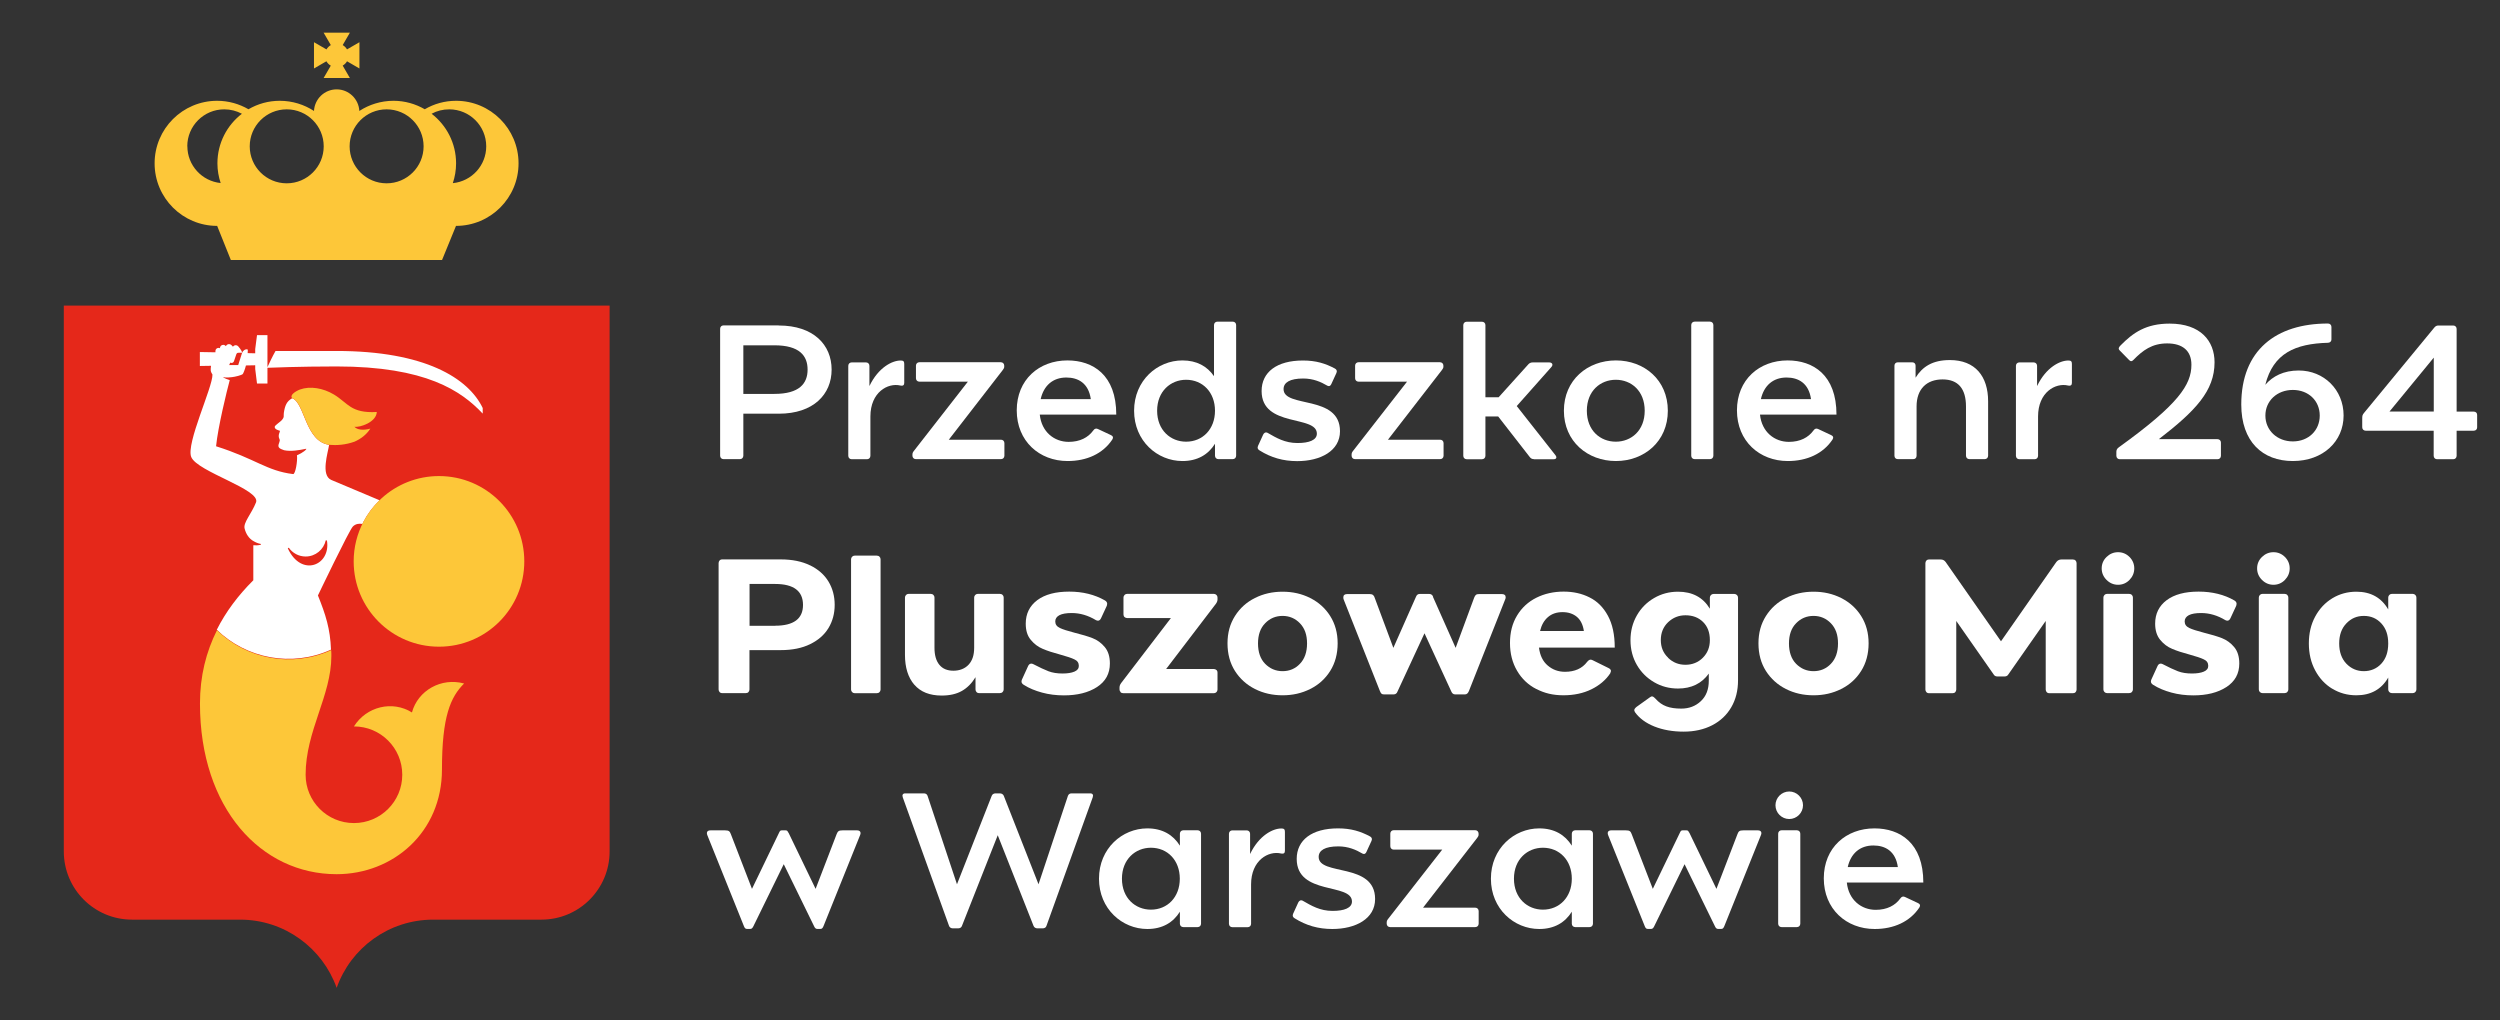 <?xml version="1.0" encoding="UTF-8"?>
<svg id="Layer_1" data-name="Layer 1" xmlns="http://www.w3.org/2000/svg" version="1.1" viewBox="0 0 277.8 113.39">
  <rect x="0" y="0" width="277.8" height="113.39" fill="#333333" stroke="none"/>
  <defs>
    <style>
      .cls-1 {
        fill: #fdc739;
      }

      .cls-1, .cls-2, .cls-3 {
        stroke-width: 0px;
      }

      .cls-2 {
        fill: #e5281a;
      }

      .cls-3 {
        fill: #fff;
      }
    </style>
  </defs>
  <g>
    <path class="cls-2" d="M37.41,109.77c1.56-4.42,5.77-7.58,10.73-7.58h12.02s0,0,0,0c4.19,0,7.58-3.39,7.58-7.58v-60.65H7.09v60.65c0,4.19,3.39,7.58,7.58,7.58h12.01s0,0,0,0h0c4.95,0,9.16,3.17,10.73,7.58h0Z"/>
    <g>
      <path class="cls-1" d="M50.68,11.2c-1.27,0-2.45.34-3.48.94-1.02-.59-2.21-.94-3.47-.94-1.4,0-2.71.42-3.8,1.13-.07-1.33-1.17-2.4-2.52-2.4s-2.45,1.06-2.52,2.4c-1.09-.71-2.4-1.13-3.8-1.13-1.27,0-2.45.34-3.48.94-1.02-.59-2.21-.94-3.48-.94-3.84,0-6.95,3.11-6.95,6.95s3.11,6.95,6.95,6.95l1.52,3.79h23.47l1.55-3.79c3.84,0,6.95-3.11,6.95-6.95s-3.11-6.95-6.95-6.95M42.96,12.15c2.27,0,4.11,1.84,4.11,4.11s-1.84,4.11-4.11,4.11-4.11-1.84-4.11-4.11,1.84-4.11,4.11-4.11M31.86,12.15c2.27,0,4.11,1.84,4.11,4.11s-1.84,4.11-4.11,4.11-4.11-1.84-4.11-4.11,1.84-4.11,4.11-4.11M20.81,16.26c0-2.27,1.84-4.11,4.11-4.11.71,0,1.37.18,1.96.49-1.65,1.27-2.72,3.26-2.72,5.51,0,.77.13,1.5.36,2.19-2.08-.21-3.7-1.96-3.7-4.09M50.32,20.34c.23-.69.36-1.42.36-2.19,0-2.25-1.07-4.24-2.72-5.51.58-.32,1.25-.49,1.96-.49,2.27,0,4.11,1.84,4.11,4.11,0,2.13-1.62,3.88-3.7,4.09"/>
      <path class="cls-1" d="M36.76,7.29l-.8,1.38h2.92l-.8-1.38c.2-.12.37-.28.48-.48l1.38.8v-2.92l-1.38.8c-.12-.2-.28-.37-.48-.48l.8-1.38h-2.92l.8,1.38c-.2.12-.37.28-.48.48l-1.39-.8v2.92l1.38-.8c.12.2.28.37.48.48"/>
    </g>
    <g>
      <path class="cls-3" d="M40.25,58.27c.04-.09.08-.17.12-.26.47-.91,1.09-1.72,1.81-2.42-.96-.4-4.87-2.04-5.37-2.26-1.2-.52-.36-3.05-.24-3.9-2.66-.38-2.69-4.63-4.1-5.18h0c-.62.34-.81.83-.93,1.63-.05.36.09.44-.23.81-.15.18-.75.56-.78.72-.06.31.49.43.58.46,0,.13-.14.33-.14.58,0,.26.14.36.12.51-.04.26-.26.56-.08.78.09.11.3.21.56.29.77.16,1.66,0,2.43-.16.02,0,.04,0,.04.03-.13.21-.39.33-.59.47-.15.08-.3.15-.45.22.08.66-.18,2.13-.43,2.09-2.95-.36-4.16-1.7-8.56-3.09.22-2.17,1.19-6.13,1.52-7.35-.27-.08-.54-.19-.76-.33,0,0,.02,0,.03,0,.34.08.78.02.97,0,.37-.04,1.05-.21,1.2-.34.06-.06.24-.48.36-.96l1.03-.02v.41l.2,1.62h1.16v-1.75c.3-.01,3.53-.15,7.67-.15,9.95,0,13.88,2.72,16.25,5.24v-.62c-1.59-3.31-6.41-6.34-16.25-6.34h-6.77c-.33.57-.71,1.38-.9,1.8v-3.56h-1.16l-.2,1.55v.47l-.84-.02c.02-.2.02-.35.01-.4-.26-.1-.55.14-.63.37-.05.15-.43,1.36-.43,1.36h-.98s-.04,0-.05,0c.05-.04.09-.09.1-.16l.03-.12s.04.03.06.03c.15.05.32-.03.37-.18,0,0,.2-.6.26-.77.06-.17.17-.17.27-.17h.37c0-.25-.44-.73-.44-.73-.15-.15-.38-.15-.53,0-.02.02-.03.04-.04.06-.08-.1-.17-.18-.17-.18-.15-.15-.39-.15-.54,0-.04.04-.06.08-.08.12-.07-.09-.17-.15-.29-.15-.21,0-.37.17-.37.37,0,0,0,0,0,.01-.05-.03-.11-.05-.18-.04-.19.01-.33.18-.32.36v.13s-1.73-.03-1.73-.03v1.55l1.24-.02c-.03.19-.05.43-.03.55.04.2.13.31.19.42.04,1.39-2.96,7.68-2.36,9.16.65,1.64,7.77,3.62,7.2,5.05-.51,1.28-1.43,2.24-1.27,2.89.15.63.51,1.15.99,1.41h0c.25.15.52.26.78.31.03.01.03-.02.05.04,0,.06-.02.04-.09.07-.25.06-.5.06-.76.04v3.91h-.02c-1.66,1.66-3.03,3.47-4.04,5.48,3.27,3.19,8.31,4.2,12.69,2.21-.08-2.3-.59-3.88-1.45-6.02,0,0,3.46-7.23,3.88-7.66.32-.32.72-.34,1.02-.29M31.99,60.92l.1-.06c.41.59,1.1.98,1.87.98,1.1,0,2.01-.77,2.24-1.8.04,0,.13.02.13.02.46,2.76-2.84,4.14-4.35.87"/>
      <path class="cls-1" d="M39.38,47.42c.32.35.97.42,1.77.21h0s0,0,0,0c-.44.69-1.08,1.15-1.76,1.45-1.02.36-1.96.42-2.81.35-2.66-.38-2.69-4.63-4.1-5.18-.35-.33.38-.79.86-.97,1.12-.4,2.55-.17,3.77.56,1.55.93,1.86,2.11,4.76,1.94-.04,1.13-1.88,1.75-2.49,1.64"/>
      <path class="cls-1" d="M42.4,55.37c-.82.75-1.51,1.64-2.03,2.64-.68,1.3-1.07,2.79-1.07,4.37,0,5.24,4.24,9.48,9.48,9.48s9.48-4.24,9.48-9.48-4.24-9.48-9.48-9.48c-2.46,0-4.7.94-6.38,2.47"/>
      <path class="cls-1" d="M45.78,79.17c-2.17-1.36-5.06-.67-6.45,1.55,2.97,0,5.37,2.4,5.37,5.37s-2.4,5.37-5.37,5.37-5.37-2.4-5.37-5.37c0-4.87,2.86-8.78,2.86-13.19,0-.23,0-.45-.02-.66-4.38,2-9.42.99-12.69-2.21-1.21,2.41-1.89,5.1-1.89,8.15h0c0,11.67,6.81,18.96,15.18,18.96h0c6.28,0,11.71-4.65,11.71-11.63,0-5.91.95-8.05,2.46-9.56-2.53-.69-5.13.76-5.8,3.23"/>
    </g>
  </g>
  <g>
    <path class="cls-3" d="M86.54,36.17c3.86,0,5.87,2.15,5.87,4.9s-2.02,4.9-5.87,4.9h-3.94v4.67c0,.22-.16.38-.38.38h-1.82c-.22,0-.38-.16-.38-.38v-14.1c0-.22.15-.38.36-.38h6.14,0ZM86.05,43.77c2.78,0,3.69-1.16,3.69-2.7s-.9-2.7-3.69-2.7h-3.45v5.4h3.45Z"/>
    <path class="cls-3" d="M100.48,40.43v2.1c0,.23-.09.38-.43.31-1.39-.33-3.33.74-3.33,3.44v4.37c0,.22-.16.38-.38.38h-1.7c-.22,0-.38-.16-.38-.38v-10c0-.22.16-.38.38-.38h1.59c.22,0,.38.16.38.38v2.25c.99-2.07,2.53-2.84,3.47-2.84.29,0,.4.08.4.38Z"/>
    <path class="cls-3" d="M101.39,50.64v-.12c0-.17.05-.27.15-.4l6.01-7.71h-5.39c-.22,0-.38-.16-.38-.38v-1.4c0-.22.16-.38.38-.38h9.05c.23,0,.38.17.38.38v.12c0,.11-.04.21-.15.35l-6.01,7.76h5.8c.22,0,.38.16.38.38v1.4c0,.22-.16.38-.38.38h-9.46c-.22,0-.38-.16-.38-.38Z"/>
    <path class="cls-3" d="M118.63,51.23c-3.14,0-5.65-2.21-5.65-5.63s2.49-5.55,5.63-5.55c2.84,0,5.43,1.61,5.43,6.02h-8.5c.2,1.94,1.62,3.03,3.21,3.03,1.25,0,2.16-.48,2.73-1.26.14-.21.32-.27.52-.17l1.45.68c.22.1.29.27.15.49-1.05,1.58-2.84,2.39-4.97,2.39h0ZM121.21,44.35c-.25-1.77-1.4-2.4-2.72-2.4-1.5,0-2.51.9-2.85,2.4h5.57Z"/>
    <path class="cls-3" d="M135.39,51.02c-.22,0-.38-.16-.38-.38v-1.33c-.75,1.2-1.94,1.92-3.62,1.92-2.79,0-5.37-2.23-5.37-5.59s2.58-5.59,5.37-5.59c1.6,0,2.75.65,3.51,1.75v-5.68c0-.22.16-.38.38-.38h1.7c.22,0,.38.16.38.38v14.52c0,.22-.16.38-.38.38h-1.59,0ZM131.8,49.08c1.84,0,3.21-1.39,3.21-3.44s-1.37-3.44-3.21-3.44c-1.71,0-3.22,1.27-3.22,3.44s1.5,3.44,3.22,3.44Z"/>
    <path class="cls-3" d="M142.63,43.24c0,2.14,6.27.58,6.27,4.68,0,2.18-2.16,3.32-4.75,3.32-1.57,0-2.91-.39-4.19-1.19-.19-.11-.27-.27-.17-.5l.57-1.25c.09-.2.28-.32.5-.2.96.55,1.91,1.13,3.32,1.13,1.29,0,2.15-.33,2.15-1.04,0-2.11-6.14-.64-6.14-4.74,0-2.1,1.69-3.39,4.59-3.39,1.46,0,2.5.33,3.55.89.19.1.28.27.17.5l-.57,1.24c-.08.18-.23.29-.47.15-.68-.4-1.54-.78-2.65-.78-1.47,0-2.18.44-2.18,1.17h0Z"/>
    <path class="cls-3" d="M150.19,50.64v-.12c0-.17.05-.27.15-.4l6.01-7.71h-5.39c-.22,0-.38-.16-.38-.38v-1.4c0-.22.16-.38.38-.38h9.05c.23,0,.38.17.38.38v.12c0,.11-.04.21-.15.35l-6.01,7.76h5.8c.22,0,.38.16.38.38v1.4c0,.22-.16.38-.38.38h-9.46c-.22,0-.38-.16-.38-.38Z"/>
    <path class="cls-3" d="M170.45,51.02c-.21,0-.34-.08-.46-.23l-3.51-4.51h-1.42v4.37c0,.22-.16.38-.38.38h-1.7c-.22,0-.38-.16-.38-.38v-14.52c0-.22.16-.38.38-.38h1.7c.22,0,.38.16.38.38v8.01h1.47l3.31-3.67c.13-.14.3-.2.48-.2h1.82c.33,0,.48.24.26.5l-3.86,4.35,4.3,5.46c.2.26.09.45-.2.45h-2.19Z"/>
    <path class="cls-3" d="M185.33,45.64c0,3.42-2.63,5.59-5.77,5.59s-5.78-2.17-5.78-5.59,2.63-5.59,5.78-5.59,5.77,2.17,5.77,5.59ZM179.55,49.08c1.71,0,3.21-1.23,3.21-3.44s-1.5-3.44-3.21-3.44-3.22,1.23-3.22,3.44,1.5,3.44,3.22,3.44Z"/>
    <path class="cls-3" d="M188.31,35.74h1.7c.22,0,.38.16.38.38v14.52c0,.22-.16.38-.38.38h-1.7c-.22,0-.38-.16-.38-.38v-14.52c0-.22.16-.38.38-.38Z"/>
    <path class="cls-3" d="M198.66,51.23c-3.14,0-5.65-2.21-5.65-5.63s2.49-5.55,5.63-5.55c2.84,0,5.43,1.61,5.43,6.02h-8.5c.2,1.94,1.62,3.03,3.21,3.03,1.25,0,2.16-.48,2.73-1.26.14-.21.32-.27.52-.17l1.45.68c.22.1.29.27.15.49-1.05,1.58-2.84,2.39-4.97,2.39h0ZM201.24,44.35c-.25-1.77-1.4-2.4-2.72-2.4-1.5,0-2.51.9-2.85,2.4h5.57Z"/>
    <path class="cls-3" d="M210.51,40.64c0-.23.15-.38.38-.38h1.59c.24,0,.38.15.38.38v1.33c.76-1.23,1.89-1.96,3.81-1.96,2.81,0,4.25,1.8,4.25,4.58v6.05c0,.22-.16.38-.38.38h-1.7c-.22,0-.38-.16-.38-.38v-5.48c0-1.93-.84-3-2.6-3s-2.89,1.06-2.89,3v5.48c0,.23-.14.38-.38.38h-1.7c-.23,0-.38-.15-.38-.38v-10h0Z"/>
    <path class="cls-3" d="M230.23,40.43v2.1c0,.23-.09.38-.43.31-1.39-.33-3.33.74-3.33,3.44v4.37c0,.22-.16.38-.38.38h-1.7c-.22,0-.38-.16-.38-.38v-10c0-.22.16-.38.38-.38h1.59c.22,0,.38.16.38.38v2.25c.99-2.07,2.53-2.84,3.47-2.84.29,0,.4.08.4.38Z"/>
    <path class="cls-3" d="M246.41,48.8c.22,0,.38.16.38.38v1.47c0,.22-.16.38-.38.38h-10.86c-.22,0-.38-.16-.38-.38v-.41c0-.17.02-.36.28-.54,6.61-4.76,8.06-6.94,8.06-9.17,0-1.58-1.01-2.37-2.69-2.37s-2.71.76-3.77,1.85c-.26.25-.39.07-.55-.09l-.96-.98c-.2-.2-.09-.37.11-.57,1.39-1.41,2.82-2.41,5.44-2.41,3.44,0,4.99,1.93,4.99,4.3,0,3.18-2.12,5.4-6.19,8.54h6.52,0Z"/>
    <path class="cls-3" d="M255.44,41.17c2.78,0,4.98,2.13,4.98,5s-2.27,5.06-5.64,5.06-5.73-2.16-5.73-6.28c0-6.03,3.85-9,9.64-9,.22,0,.38.16.38.38v1.39c0,.21-.15.36-.38.37-3.64.1-6.09,1.16-6.97,4.67.82-.96,2.05-1.59,3.71-1.59h0ZM254.78,49.05c1.75,0,2.99-1.23,2.99-2.87s-1.24-2.85-2.99-2.85-3.05,1.21-3.05,2.85,1.31,2.87,3.05,2.87Z"/>
    <path class="cls-3" d="M275.26,46.1v1.39c0,.22-.15.37-.38.37h-1.9v2.79c0,.22-.16.38-.38.38h-1.79c-.22,0-.38-.16-.38-.38v-2.79h-7.56c-.22,0-.38-.16-.38-.38v-.92c0-.39.02-.46.22-.7l7.79-9.46c.11-.13.24-.23.45-.23h1.65c.22,0,.38.16.38.38v9.19h1.9c.23,0,.38.14.38.37ZM270.44,45.73v-5.99l-4.92,5.99h4.92Z"/>
    <path class="cls-3" d="M90.02,62.82c.9.44,1.58,1.04,2.04,1.8s.69,1.63.69,2.59-.23,1.82-.69,2.58c-.46.76-1.14,1.35-2.04,1.79-.9.44-1.98.66-3.26.66h-3.48v4.37c0,.11-.04.21-.11.29-.07.08-.17.12-.3.12h-2.61c-.13,0-.23-.04-.3-.12-.07-.08-.11-.17-.11-.29v-14.04c0-.11.04-.21.11-.29.07-.08.17-.12.3-.12h6.49c1.27,0,2.36.22,3.26.66ZM86.13,69.53c2.06,0,3.1-.77,3.1-2.31s-1.03-2.33-3.1-2.33h-2.84v4.65h2.84Z"/>
    <path class="cls-3" d="M94.69,61.86c.08-.08.17-.12.29-.12h2.44c.13,0,.23.04.31.12s.12.17.12.29v14.47c0,.11-.04.21-.12.29s-.18.12-.31.12h-2.44c-.11,0-.21-.04-.29-.12s-.12-.17-.12-.29v-14.47c0-.11.04-.21.12-.29Z"/>
    <path class="cls-3" d="M101.6,76.09c-.69-.8-1.04-1.91-1.04-3.32v-6.37c0-.11.04-.21.12-.29s.17-.12.29-.12h2.44c.13,0,.23.04.31.12.08.08.12.17.12.29v5.58c0,.82.18,1.45.54,1.89.36.44.88.66,1.56.66s1.27-.22,1.69-.67c.42-.45.62-1.07.62-1.88v-5.58c0-.11.04-.21.12-.29.08-.08.17-.12.29-.12h2.44c.13,0,.23.04.31.12.08.08.12.17.12.29v10.21c0,.11-.04.21-.12.29-.08.08-.18.12-.31.12h-2.29c-.13,0-.23-.04-.3-.12-.07-.08-.11-.17-.11-.29v-1.36c-.41.68-.92,1.19-1.52,1.53s-1.35.51-2.24.51c-1.33,0-2.34-.4-3.03-1.2Z"/>
    <path class="cls-3" d="M117.77,69.78c.33.16.88.33,1.64.53.81.2,1.47.4,1.99.6s.98.53,1.36.99c.38.45.57,1.06.57,1.83,0,1.13-.48,2-1.44,2.62s-2.19.92-3.67.92c-.85,0-1.66-.1-2.43-.31-.77-.21-1.45-.49-2.03-.86-.17-.11-.25-.23-.25-.36,0-.06.01-.13.04-.21l.68-1.49c.08-.2.21-.3.38-.3.06,0,.13.02.21.06.68.35,1.24.62,1.69.79.45.17.97.25,1.56.25.55,0,.99-.07,1.32-.21s.49-.35.49-.64c0-.33-.16-.57-.49-.72-.33-.16-.85-.33-1.57-.53-.79-.21-1.44-.42-1.95-.64-.51-.21-.95-.54-1.33-1-.38-.45-.56-1.05-.56-1.8,0-1.1.43-1.97,1.28-2.61.86-.64,2.04-.95,3.55-.95s2.83.33,3.97.98c.17.1.25.23.25.38,0,.03-.01.1-.04.21l-.64,1.38c-.08.18-.2.28-.34.28-.07,0-.15-.02-.23-.06-.86-.52-1.76-.79-2.69-.79-.61,0-1.06.08-1.37.24-.3.16-.46.39-.46.69,0,.33.17.57.5.72Z"/>
    <path class="cls-3" d="M124.52,76.9c-.08-.08-.12-.17-.12-.29v-.21c0-.17.06-.34.19-.51l5.52-7.21h-4.86c-.11,0-.21-.04-.29-.11-.08-.07-.12-.17-.12-.3v-1.87c0-.11.04-.21.12-.29s.17-.12.29-.12h9.63c.11,0,.21.04.29.12s.12.17.12.29v.21c0,.16-.06.31-.17.47l-5.54,7.26h5.3c.11,0,.21.04.29.11.08.07.12.17.12.3v1.87c0,.11-.04.21-.12.29-.08.08-.17.12-.29.12h-10.06c-.13,0-.23-.04-.31-.12Z"/>
    <path class="cls-3" d="M145.59,66.45c.93.47,1.67,1.13,2.22,2,.55.87.83,1.88.83,3.04s-.28,2.2-.83,3.07c-.55.87-1.29,1.54-2.22,2-.93.47-1.95.7-3.07.7s-2.14-.23-3.07-.7c-.93-.47-1.67-1.14-2.22-2-.55-.87-.83-1.89-.83-3.07s.28-2.17.83-3.04c.55-.87,1.29-1.54,2.22-2,.93-.47,1.95-.7,3.07-.7s2.14.23,3.07.7ZM140.58,73.76c.53.54,1.18.82,1.94.82s1.41-.27,1.93-.82c.52-.54.79-1.3.79-2.26s-.26-1.69-.79-2.24c-.52-.54-1.17-.82-1.93-.82s-1.41.27-1.94.82c-.53.54-.79,1.29-.79,2.24s.26,1.72.79,2.26Z"/>
    <path class="cls-3" d="M159.22,66.3l2.53,5.69,2.06-5.58c.06-.16.13-.26.21-.32.08-.06.21-.08.38-.08h2.46c.3,0,.45.12.45.36,0,.08-.02.17-.06.25l-4.03,10.18c-.1.24-.24.36-.42.36h-1.12c-.18,0-.33-.11-.42-.34l-2.97-6.45-2.99,6.45c-.08.23-.23.34-.42.34h-1.1c-.11,0-.2-.02-.26-.07-.06-.05-.12-.14-.18-.29l-4.03-10.18c-.03-.06-.04-.14-.04-.25,0-.24.15-.36.45-.36h2.44c.17,0,.3.03.38.08.08.06.16.16.21.32l2.08,5.58,2.52-5.69c.08-.2.22-.3.4-.3h1.08c.18,0,.33.1.42.3Z"/>
    <path class="cls-3" d="M170.72,76.57c-.91-.47-1.62-1.14-2.14-2.03-.52-.88-.79-1.91-.79-3.09s.26-2.19.79-3.06c.52-.86,1.24-1.52,2.14-1.97s1.92-.68,3.03-.68c1.06,0,2.02.21,2.87.64.86.42,1.54,1.1,2.05,2.04s.76,2.12.76,3.54h-8.42c.11.88.44,1.55.98,2,.54.46,1.17.69,1.91.69,1.09,0,1.91-.37,2.46-1.1.14-.17.27-.25.38-.25.07,0,.15.02.23.06l1.76.87c.18.08.28.2.28.34,0,.03-.03.11-.08.25-.5.75-1.2,1.34-2.1,1.78s-1.94.66-3.1.66-2.11-.23-3.01-.7ZM176,70.12c-.1-.69-.36-1.22-.77-1.57-.42-.35-.95-.53-1.6-.53s-1.19.18-1.62.55c-.43.37-.72.88-.88,1.55h4.88Z"/>
    <path class="cls-3" d="M183.81,75.81c-.81-.47-1.45-1.11-1.92-1.92-.47-.81-.71-1.73-.71-2.75s.24-1.94.71-2.76,1.11-1.46,1.92-1.93c.81-.47,1.69-.7,2.65-.7,1.6,0,2.78.63,3.54,1.89v-1.23c0-.11.04-.21.12-.29.08-.08.17-.12.29-.12h2.31c.11,0,.21.04.29.12.08.08.12.17.12.29v9.19c0,1.13-.25,2.13-.75,2.99-.5.86-1.21,1.53-2.12,2-.91.47-1.97.71-3.17.71s-2.3-.19-3.25-.57c-.95-.38-1.67-.91-2.16-1.59-.06-.11-.08-.19-.08-.23,0-.1.08-.22.25-.36l1.48-1.06c.1-.07.18-.11.23-.11.08,0,.17.04.24.11.08.07.13.12.16.15.35.4.75.68,1.2.85s1,.25,1.67.25c.86,0,1.59-.28,2.17-.83.59-.55.88-1.31.88-2.27v-.79c-.79,1.1-1.93,1.66-3.42,1.66-.96,0-1.85-.23-2.65-.7ZM185.36,73.1c.54.52,1.18.77,1.93.77s1.42-.26,1.94-.79.77-1.17.77-1.95c0-.85-.25-1.52-.76-2.02s-1.16-.74-1.95-.74c-.75,0-1.39.26-1.93.77-.54.52-.81,1.18-.81,1.98s.27,1.45.81,1.96Z"/>
    <path class="cls-3" d="M204.59,66.45c.93.47,1.67,1.13,2.22,2,.55.87.83,1.88.83,3.04s-.28,2.2-.83,3.07c-.55.87-1.29,1.54-2.22,2-.93.47-1.95.7-3.07.7s-2.14-.23-3.07-.7c-.93-.47-1.67-1.14-2.22-2-.55-.87-.83-1.89-.83-3.07s.28-2.17.83-3.04c.55-.87,1.29-1.54,2.22-2,.93-.47,1.95-.7,3.07-.7s2.14.23,3.07.7ZM199.58,73.76c.53.54,1.18.82,1.94.82s1.41-.27,1.93-.82c.52-.54.79-1.3.79-2.26s-.26-1.69-.79-2.24c-.52-.54-1.17-.82-1.93-.82s-1.41.27-1.94.82c-.53.54-.79,1.29-.79,2.24s.26,1.72.79,2.26Z"/>
    <path class="cls-3" d="M221.98,75.17c-.2,0-.34-.06-.42-.19l-4.18-5.98v7.62c0,.11-.04.21-.11.29-.07.08-.17.12-.3.12h-2.61c-.13,0-.23-.04-.3-.12-.07-.08-.11-.17-.11-.29v-14.04c0-.11.04-.21.11-.29.07-.08.17-.12.3-.12h1.29c.23,0,.41.09.55.28l6.15,8.81,6.15-8.81c.14-.18.33-.28.55-.28h1.29c.13,0,.23.04.3.12.07.08.11.17.11.29v14.04c0,.11-.04.21-.11.29-.07.08-.17.12-.3.12h-2.61c-.13,0-.23-.04-.3-.12-.07-.08-.11-.17-.11-.29v-7.62l-4.18,5.98c-.08.13-.23.19-.42.19h-.76Z"/>
    <path class="cls-3" d="M234.08,61.89c.36-.35.79-.53,1.28-.53s.92.18,1.27.53c.35.35.53.78.53,1.27s-.18.92-.53,1.28c-.35.36-.78.54-1.27.54s-.92-.18-1.28-.54c-.36-.36-.54-.79-.54-1.28s.18-.92.54-1.27ZM233.85,76.9c-.08-.08-.12-.17-.12-.29v-10.21c0-.11.04-.21.12-.29.08-.08.17-.12.29-.12h2.44c.13,0,.23.04.31.12.08.08.12.17.12.29v10.21c0,.11-.04.21-.12.29s-.18.12-.31.12h-2.44c-.11,0-.21-.04-.29-.12Z"/>
    <path class="cls-3" d="M243.27,69.78c.33.16.88.33,1.64.53.81.2,1.47.4,1.99.6.52.21.98.53,1.36.99.38.45.57,1.06.57,1.83,0,1.13-.48,2-1.44,2.62s-2.18.92-3.67.92c-.85,0-1.66-.1-2.43-.31-.77-.21-1.45-.49-2.03-.86-.17-.11-.25-.23-.25-.36,0-.06.01-.13.04-.21l.68-1.49c.08-.2.21-.3.38-.3.06,0,.13.02.21.06.68.35,1.24.62,1.69.79s.96.25,1.56.25c.55,0,.99-.07,1.32-.21.33-.14.49-.35.49-.64,0-.33-.16-.57-.49-.72-.33-.16-.85-.33-1.57-.53-.79-.21-1.44-.42-1.95-.64-.51-.21-.95-.54-1.33-1-.37-.45-.56-1.05-.56-1.8,0-1.1.43-1.97,1.28-2.61.86-.64,2.04-.95,3.55-.95s2.84.33,3.97.98c.17.1.25.23.25.38,0,.03-.01.1-.04.21l-.64,1.38c-.08.18-.2.28-.34.28-.07,0-.15-.02-.23-.06-.86-.52-1.76-.79-2.69-.79-.61,0-1.06.08-1.37.24-.3.16-.46.39-.46.69,0,.33.17.57.5.72Z"/>
    <path class="cls-3" d="M251.35,61.89c.36-.35.79-.53,1.28-.53s.92.18,1.27.53.53.78.53,1.27-.18.92-.53,1.28c-.35.36-.78.54-1.27.54s-.92-.18-1.28-.54-.54-.79-.54-1.28.18-.92.54-1.27ZM251.12,76.9c-.08-.08-.12-.17-.12-.29v-10.21c0-.11.04-.21.12-.29s.17-.12.29-.12h2.44c.13,0,.23.04.31.12.08.08.12.17.12.29v10.21c0,.11-.04.21-.12.29-.08.08-.18.12-.31.12h-2.44c-.11,0-.21-.04-.29-.12Z"/>
    <path class="cls-3" d="M259.17,76.54c-.81-.49-1.44-1.17-1.91-2.05s-.7-1.87-.7-2.99.23-2.11.7-2.98,1.1-1.55,1.91-2.04,1.7-.73,2.67-.73c1.6,0,2.78.66,3.54,1.97v-1.32c0-.11.04-.21.12-.29s.17-.12.29-.12h2.31c.11,0,.21.04.29.12.08.08.12.17.12.29v10.21c0,.11-.04.21-.12.29-.08.08-.17.12-.29.12h-2.31c-.11,0-.21-.04-.29-.12-.08-.08-.12-.17-.12-.29v-1.32c-.76,1.32-1.95,1.97-3.54,1.97-.98,0-1.87-.24-2.67-.73ZM260.73,73.75c.53.55,1.18.83,1.94.83s1.44-.28,1.95-.84c.51-.56.76-1.3.76-2.24s-.25-1.66-.76-2.22c-.51-.56-1.16-.84-1.95-.84s-1.41.28-1.94.83-.8,1.29-.8,2.23.27,1.7.8,2.25Z"/>
    <path class="cls-3" d="M87.61,92.51l3.02,6.26,2.34-6.09c.13-.31.23-.41.64-.41h1.63c.34,0,.47.22.33.54l-4.07,10.12c-.1.24-.2.29-.33.29h-.37c-.13,0-.24-.08-.33-.28l-3.38-6.91-3.38,6.91c-.1.21-.21.28-.33.28h-.38c-.14,0-.24-.06-.33-.29l-4.07-10.12c-.13-.33,0-.54.34-.54h1.63c.42,0,.52.1.64.41l2.35,6.09,3.02-6.26c.08-.18.15-.24.28-.24h.45c.14,0,.2.06.28.24Z"/>
    <path class="cls-3" d="M121.42,88.61l-5.14,14.28c-.05.17-.21.27-.42.27h-.57c-.21,0-.37-.1-.44-.27l-3.98-10.08-3.98,10.08c-.06.18-.23.27-.43.27h-.57c-.22,0-.37-.11-.43-.27l-5.14-14.28c-.1-.27,0-.45.27-.45h2.06c.21,0,.35.08.42.27l3.27,9.83,3.86-9.83c.06-.16.22-.27.42-.27h.49c.21,0,.37.12.43.27l3.86,9.83,3.27-9.83c.08-.2.22-.27.42-.27h2.06c.27,0,.37.17.27.45Z"/>
    <path class="cls-3" d="M122.12,97.64c0-3.36,2.58-5.59,5.37-5.59,1.68,0,2.87.72,3.62,1.92v-1.33c0-.22.16-.38.38-.38h1.59c.22,0,.38.16.38.38v10c0,.22-.16.38-.38.38h-1.59c-.22,0-.38-.16-.38-.38v-1.33c-.75,1.2-1.94,1.92-3.62,1.92-2.79,0-5.37-2.23-5.37-5.59ZM127.89,101.08c1.84,0,3.21-1.39,3.21-3.44s-1.37-3.44-3.21-3.44c-1.71,0-3.22,1.27-3.22,3.44s1.5,3.44,3.22,3.44Z"/>
    <path class="cls-3" d="M142.78,92.43v2.1c0,.23-.09.38-.43.31-1.39-.33-3.33.74-3.33,3.44v4.37c0,.22-.16.38-.38.38h-1.7c-.22,0-.38-.16-.38-.38v-10c0-.22.16-.38.38-.38h1.59c.22,0,.38.16.38.38v2.25c.99-2.07,2.53-2.84,3.47-2.84.29,0,.4.08.4.38Z"/>
    <path class="cls-3" d="M152.8,99.91c0,2.18-2.16,3.32-4.75,3.32-1.57,0-2.91-.39-4.19-1.19-.19-.11-.27-.27-.17-.5l.57-1.25c.09-.2.28-.32.5-.2.96.55,1.91,1.13,3.32,1.13,1.29,0,2.15-.33,2.15-1.04,0-2.11-6.14-.64-6.14-4.74,0-2.1,1.69-3.39,4.59-3.39,1.46,0,2.5.33,3.55.89.19.1.28.27.17.5l-.57,1.24c-.08.18-.23.29-.47.15-.68-.4-1.54-.78-2.65-.78-1.47,0-2.18.44-2.18,1.17,0,2.14,6.27.58,6.27,4.67Z"/>
    <path class="cls-3" d="M154.09,102.64v-.12c0-.17.05-.27.15-.4l6.02-7.71h-5.39c-.22,0-.38-.16-.38-.38v-1.4c0-.22.16-.38.38-.38h9.05c.23,0,.38.17.38.38v.12c0,.11-.04.21-.15.35l-6.02,7.76h5.8c.22,0,.38.16.38.38v1.4c0,.22-.16.38-.38.38h-9.46c-.22,0-.38-.16-.38-.38Z"/>
    <path class="cls-3" d="M165.67,97.64c0-3.36,2.58-5.59,5.37-5.59,1.68,0,2.87.72,3.62,1.92v-1.33c0-.22.16-.38.38-.38h1.59c.22,0,.38.16.38.38v10c0,.22-.16.38-.38.38h-1.59c-.22,0-.38-.16-.38-.38v-1.33c-.75,1.2-1.94,1.92-3.62,1.92-2.79,0-5.37-2.23-5.37-5.59ZM171.45,101.08c1.84,0,3.21-1.39,3.21-3.44s-1.37-3.44-3.21-3.44c-1.71,0-3.22,1.27-3.22,3.44s1.5,3.44,3.22,3.44Z"/>
    <path class="cls-3" d="M187.71,92.51l3.02,6.26,2.34-6.09c.12-.31.22-.41.64-.41h1.63c.34,0,.47.22.33.54l-4.07,10.12c-.1.24-.2.29-.33.29h-.37c-.13,0-.24-.08-.33-.28l-3.38-6.91-3.38,6.91c-.1.21-.21.28-.33.28h-.38c-.14,0-.24-.06-.33-.29l-4.07-10.12c-.13-.33,0-.54.34-.54h1.63c.42,0,.52.1.64.41l2.35,6.09,3.02-6.26c.08-.18.15-.24.28-.24h.45c.14,0,.2.06.28.24Z"/>
    <path class="cls-3" d="M198.82,87.95c.84,0,1.53.69,1.53,1.53s-.69,1.53-1.53,1.53-1.53-.69-1.53-1.53.69-1.53,1.53-1.53ZM197.59,102.64v-10c0-.22.16-.38.38-.38h1.7c.22,0,.38.16.38.38v10c0,.22-.16.38-.38.38h-1.7c-.22,0-.38-.16-.38-.38Z"/>
    <path class="cls-3" d="M208.31,103.23c-3.14,0-5.65-2.21-5.65-5.63s2.49-5.55,5.63-5.55c2.84,0,5.43,1.61,5.43,6.02h-8.5c.2,1.94,1.62,3.03,3.21,3.03,1.25,0,2.16-.48,2.73-1.26.14-.21.32-.27.52-.17l1.45.68c.22.1.29.27.15.49-1.05,1.58-2.84,2.39-4.97,2.39h0ZM210.89,96.35c-.25-1.77-1.4-2.4-2.72-2.4-1.5,0-2.51.89-2.85,2.4h5.57Z"/>
  </g>
</svg>